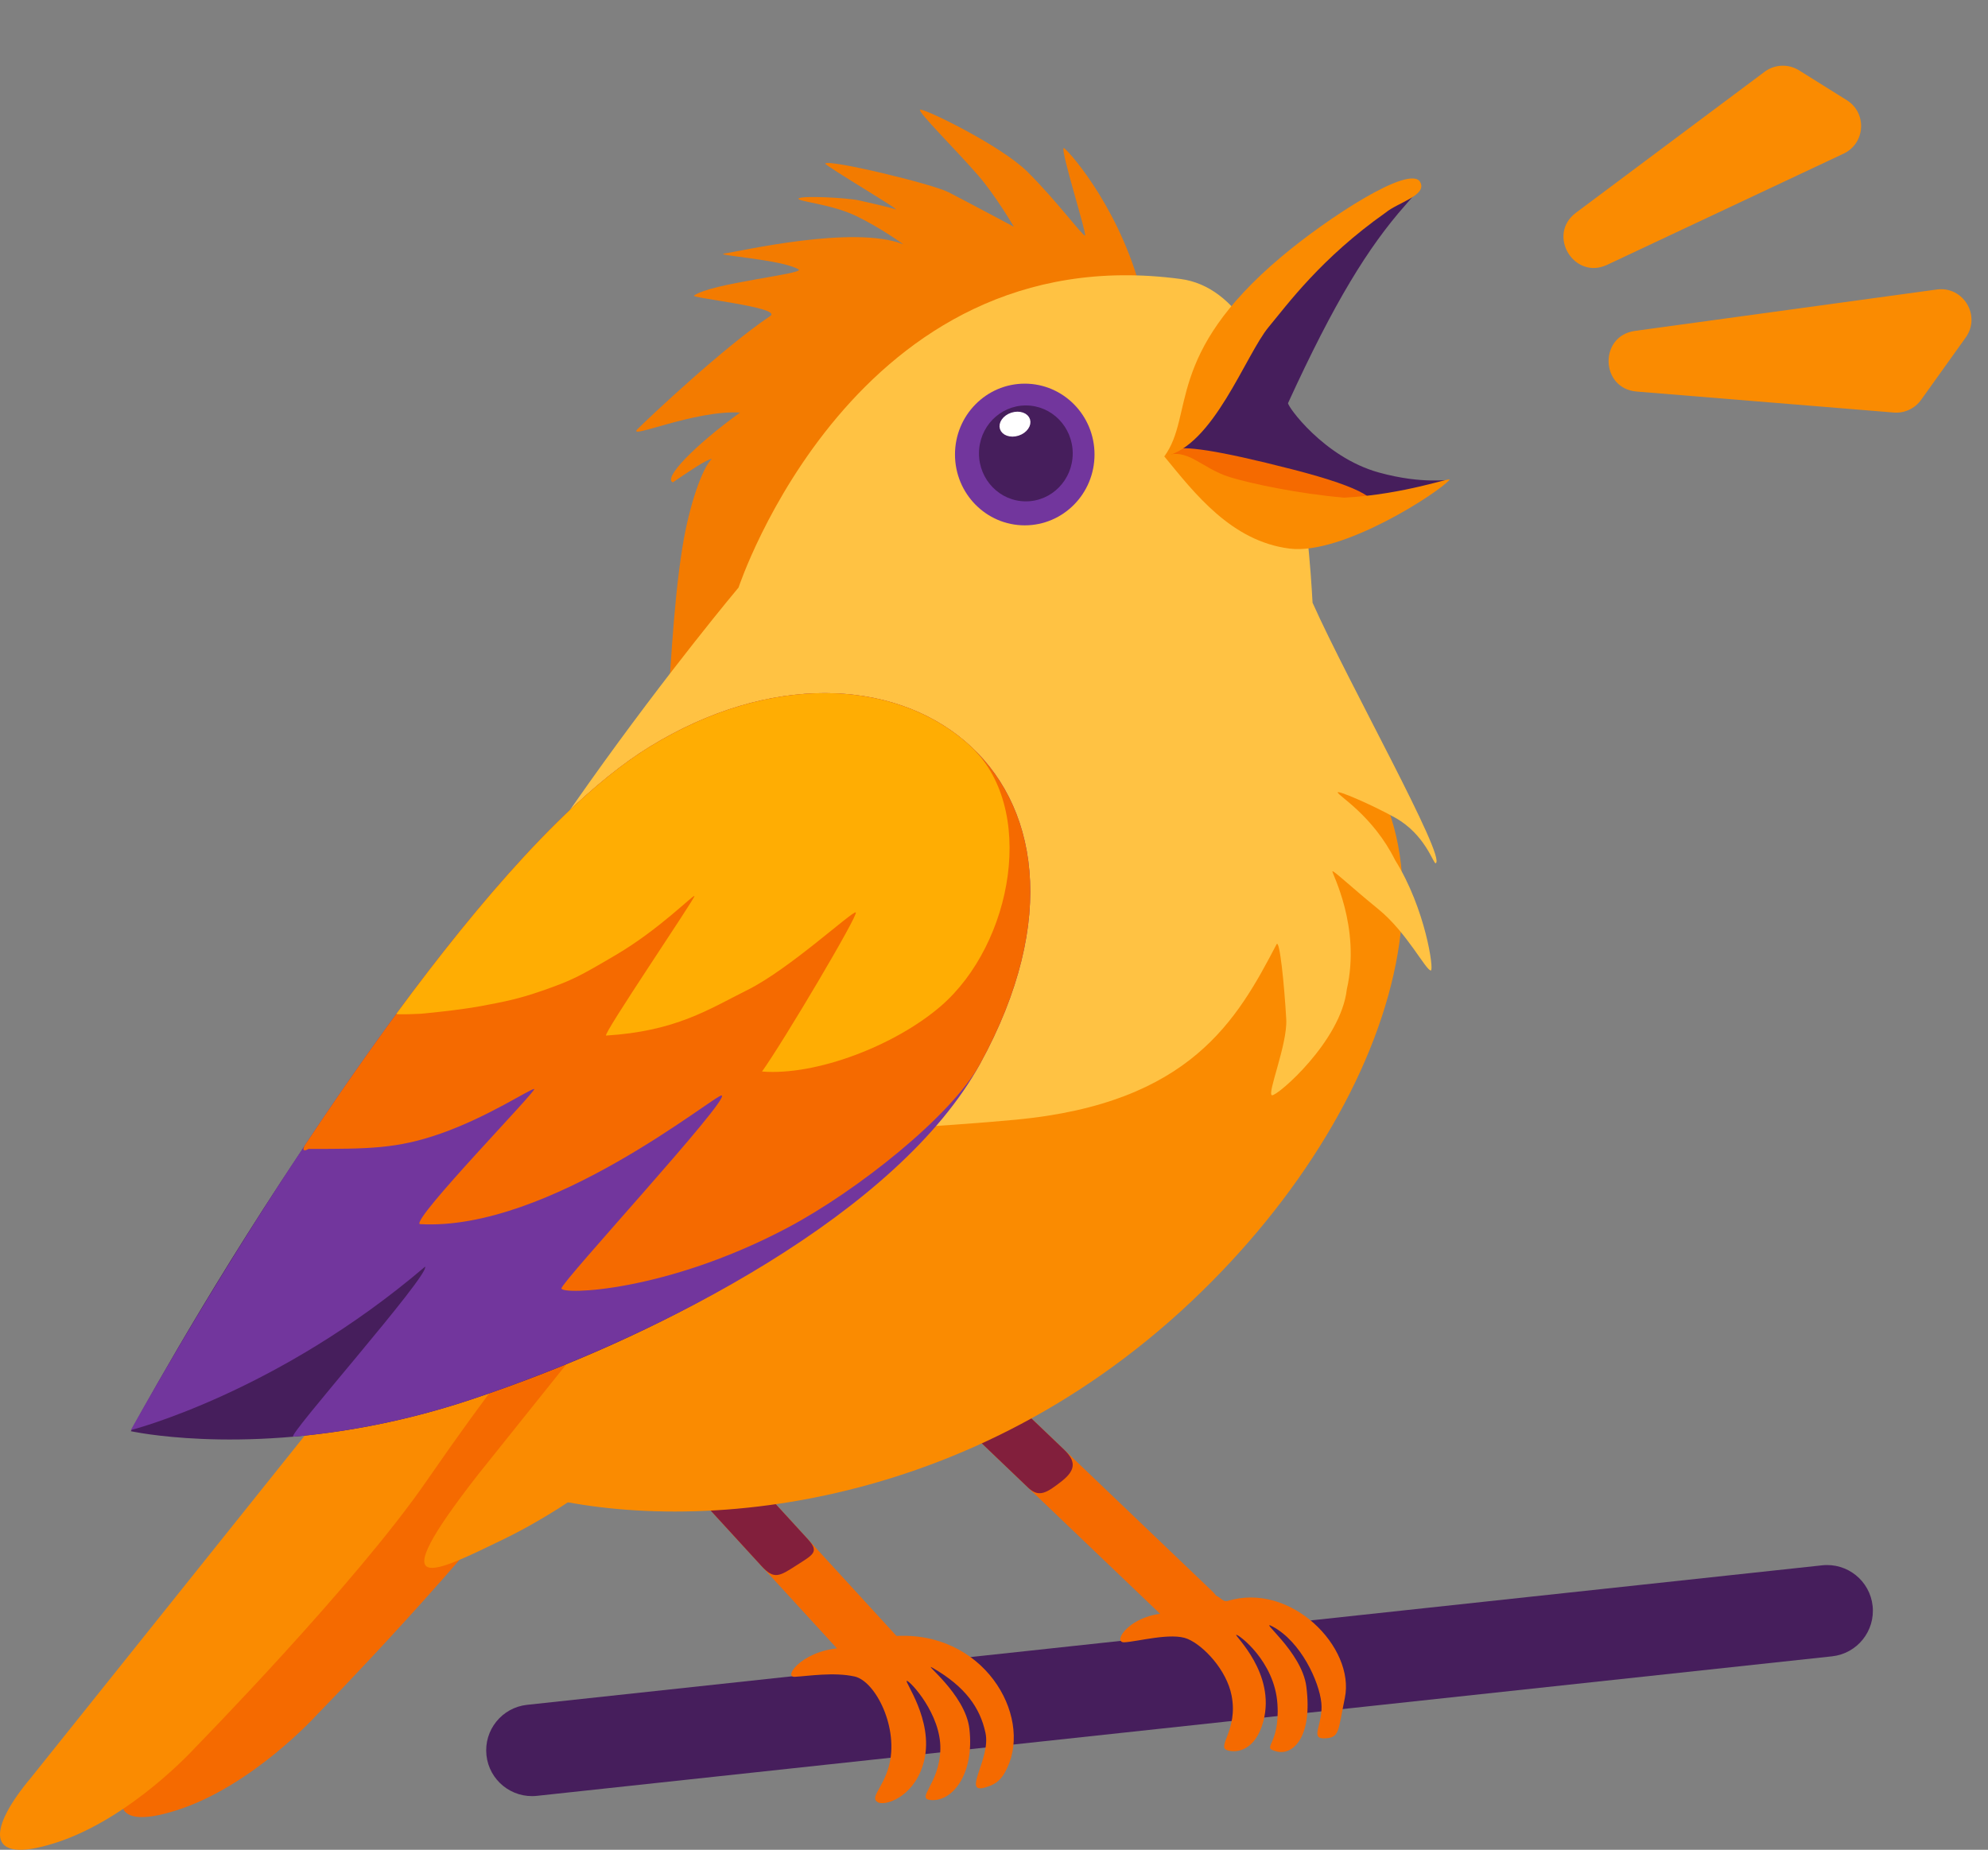 <svg xmlns="http://www.w3.org/2000/svg" version="1.1" xmlns:xlink="http://www.w3.org/1999/xlink" width="202" height="188"><rect width="100%" height="100%" fill="#808080" stroke="none"/><svg width="202" height="188" viewBox="0 0 202 188" fill="none" xmlns="http://www.w3.org/2000/svg">
<path d="M185.152 159.088C187.707 158.813 190.001 160.661 190.276 163.215C190.551 165.77 188.703 168.064 186.149 168.339L54.553 182.518C51.998 182.793 49.704 180.945 49.429 178.391C49.153 175.836 51.001 173.542 53.556 173.267L185.152 159.088Z" fill="#461E5C"></path>
<path d="M71.08 144.416L91.573 166.792C92.565 167.875 92.491 169.556 91.408 170.548C90.325 171.54 88.644 171.466 87.652 170.383L67.159 148.007L67.114 147.956C66.17 146.872 66.258 145.227 67.324 144.251C68.39 143.275 70.036 143.331 71.033 144.366L71.08 144.416Z" fill="#F56A00"></path>
<path d="M71.08 144.416L82.081 156.428C83.272 157.731 82.639 157.991 80.974 159.062C79.208 160.197 78.67 160.576 77.385 159.172L67.159 148.007L67.114 147.956C66.17 146.872 66.258 145.227 67.324 144.251C68.39 143.275 70.036 143.331 71.033 144.366L71.08 144.416Z" fill="#821F3C"></path>
<path d="M101.292 140.803L123.224 161.771C124.285 162.786 124.323 164.469 123.308 165.53C122.293 166.591 120.611 166.629 119.549 165.614L97.618 144.647L97.569 144.599C96.556 143.579 96.535 141.932 97.534 140.888C98.532 139.843 100.179 139.79 101.242 140.757L101.292 140.803Z" fill="#F56A00"></path>
<path d="M101.292 140.803L108.138 147.348L108.186 147.396C109.2 148.415 109.441 149.314 107.89 150.532C106.339 151.751 105.577 152.204 104.513 151.238L104.463 151.191L97.618 144.647L97.569 144.599C96.556 143.579 96.535 141.932 97.534 140.888C98.532 139.843 100.179 139.79 101.242 140.757L101.292 140.803Z" fill="#821F3C"></path>
<path d="M86.136 167.485C81.798 167.393 79.446 170.488 80.767 170.419C82.088 170.351 84.712 169.918 86.836 170.388C88.961 170.859 91.398 175.656 90.303 179.566C89.67 181.825 88.24 182.774 89.304 183.217C90.278 183.508 93.097 182.376 93.913 178.887C94.873 174.788 91.8 170.799 92.148 170.828C92.495 170.857 95.626 174.228 95.549 177.778C95.472 181.328 92.988 182.811 94.591 182.944C96.796 183.126 99.019 180.288 98.501 175.711C98.095 172.121 93.484 168.766 94.814 169.538C98.06 171.42 99.584 173.539 100.135 176.12C100.702 178.772 97.68 182.395 100.135 181.659C101.243 181.326 101.779 180.883 102.351 179.665C104.895 174.237 99.877 165.689 90.916 166.281C90.815 166.599 89.882 167.565 86.136 167.485Z" fill="#F56A00"></path>
<path d="M114.238 166.912C112.916 166.968 114.919 163.809 119.256 163.942L122.078 162.498C122.318 162.33 122.537 162.203 122.733 162.163C124.028 161.895 123.952 162.827 124.727 162.717C131.139 160.727 137.721 167.424 136.648 172.576C135.938 175.982 136.137 176.616 134.586 176.674C133.035 176.732 134.475 175.234 134.261 173.068C134.047 170.902 132.178 166.838 129.315 165.314C127.697 164.453 132.279 167.83 132.737 171.415C133.395 176.548 131.374 178.446 129.712 178.003C128.051 177.56 130.09 177.49 129.797 173.152C129.505 168.815 125.824 166.081 125.614 166.151C125.403 166.22 129.66 170.063 128.371 174.928C127.586 177.891 125.698 178.192 124.727 177.892C123.556 177.53 125.832 175.851 125.14 172.316C124.631 169.714 122.303 167.249 120.664 166.563C119.025 165.878 115.56 166.855 114.238 166.912Z" fill="#F56A00"></path>
<path d="M110.252 23.939C110.462 23.846 107.748 15.298 108.077 15.041C108.217 14.931 113.361 20.454 115.779 28.986C121.339 31.359 125.568 34.063 129.349 39.589C123.419 42.626 119.705 82.252 103.251 85.467C102.193 85.674 68.659 73.661 67.688 73.836C68.09 69.641 68.335 61.842 69.345 55.59C70.059 51.176 71.412 47.465 72.335 46.635C71.714 46.738 70.103 47.847 68.371 49.022C67.349 48.629 70.514 45.319 75.198 41.93C70.57 41.656 63.64 44.754 64.773 43.618C65.933 42.455 73.539 35.277 78.297 32.095C79.394 31.239 70.188 30.282 70.515 30.044C72.259 28.771 81.697 27.853 81.159 27.39C79.49 26.357 72.339 25.943 73.623 25.765C75.136 25.555 86.781 22.827 91.791 24.834C91.791 24.834 89.503 23.157 86.955 21.934C84.409 20.71 80.772 20.456 81.159 20.161C81.547 19.867 86.081 20.099 87.288 20.368C88.123 20.554 90.435 21.071 90.968 21.269C91.927 21.625 83.712 16.773 83.854 16.617C84.255 16.174 94.714 18.677 96.411 19.552C98.183 20.465 103.022 23.047 103.022 23.047C103.022 23.047 101.137 19.838 99.4 17.838C97.084 15.172 93.297 11.431 93.48 11.156C93.662 10.881 101.666 14.745 104.406 17.464C107.298 20.335 110.042 24.032 110.252 23.939Z" fill="#F37B00"></path>
<path d="M121.073 132.255C143.123 111.436 150.981 82.19 131.197 70.754L44.641 147.431C46.409 149.008 49.228 150.438 52.838 151.525C68.081 156.117 97.409 154.598 121.073 132.255Z" fill="#FA8B01"></path>
<path d="M75.046 59.71C75.046 59.71 46.581 93.621 38.812 116.921C54.214 116.56 88.994 115.144 103.208 113.8C120.975 112.12 125.706 103.64 129.707 95.978C130.021 95.375 130.493 100.027 130.695 103.577C130.84 106.12 128.691 111.236 129.251 111.315C129.81 111.394 136.259 105.811 136.847 100.563C138.31 94.152 135.281 88.669 135.385 88.552C135.489 88.436 137.366 90.215 140.042 92.392C142.951 94.758 144.897 98.661 145.391 98.633C145.723 98.614 144.845 92.345 141.755 87.412C139.499 82.881 135.945 80.865 135.926 80.533C135.913 80.312 139.149 81.66 141.73 83.087C144.824 84.796 145.652 87.832 145.879 87.732C147.033 87.222 136.932 69.261 133.368 61.254L133.363 61.163C133.061 55.863 131.581 29.909 119.964 28.355C86.844 23.924 75.046 59.71 75.046 59.71Z" fill="#FFC243"></path>
<path d="M122.684 42.373C120.742 44.254 119.19 45.06 119.19 45.06C120.534 48.084 125.573 48.353 129.806 49.092C134.699 49.946 139.597 53.286 146.994 48.848C147.329 48.646 144.662 49.285 140.086 48.017C134.509 46.471 130.761 41.225 130.881 40.962C135.584 30.682 139.031 25.115 142.774 20.872C143.892 19.604 144.224 19.272 143.338 19.272C142.673 19.272 140.422 20.939 137.264 23.627C134.518 25.964 131.15 30.279 128.865 33.101C126.581 35.923 125.679 39.471 122.684 42.373Z" fill="#461E5C"></path>
<path d="M131.286 47.695C115.938 43.756 117.41 45.797 121.348 49.417C123.027 50.961 128.723 54.384 132.231 53.758C136.952 52.916 146.633 51.633 131.286 47.695Z" fill="#F56A00"></path>
<path d="M131.023 55.754C125.11 54.998 121.394 50.149 118.304 46.387C120.63 45.39 122.062 47.604 124.976 48.497C127.084 49.144 131.896 50.177 136.599 50.58C142.781 50.244 147.567 48.428 147.283 48.766C146.208 50.043 136.398 56.441 131.023 55.754Z" fill="#FA8B01"></path>
<path d="M130.196 26.098C118.304 36.11 121.394 42.157 118.304 46.39C123.288 45.39 126.568 36.042 128.92 33.221C130.801 30.963 134.228 26.233 140.812 21.596C142.022 20.589 145.045 19.85 144.306 18.506C143.29 16.657 134.885 22.151 130.196 26.098Z" fill="#FA8B01"></path>
<path d="M15.508 177.339L47.41 137.462L57.601 136.686L65.245 134.249C65.245 134.249 62.807 136.908 55.607 147.32C48.407 157.733 32.235 174.238 32.235 174.238C32.235 174.238 25.688 181.522 17.945 183.985C10.634 186.312 11.225 182.435 15.508 177.339Z" fill="#F56A00"></path>
<path d="M48.574 149.868L80.475 109.99L90.666 109.215L98.31 106.778C98.31 106.778 95.873 109.436 88.673 119.849C81.473 130.261 65.3 146.766 65.3 146.766C65.3 146.766 59.484 152.416 51.01 156.514C44.104 159.855 38.548 162.717 48.574 149.868Z" fill="#FA8B01"></path>
<path d="M3.157 180.662L35.059 140.785L45.25 140.009L52.893 137.572C52.893 137.572 50.456 140.231 43.256 150.643C36.056 161.056 19.884 177.561 19.884 177.561C19.884 177.561 13.337 184.845 5.594 187.309C-1.717 189.635 -1.126 185.758 3.157 180.662Z" fill="#FA8B01"></path>
<path d="M95.708 113.001C118.304 84.181 90.388 59.922 66.684 76.094C41.094 93.554 13.293 145.457 13.293 145.457C13.293 145.457 13.367 145.474 13.514 145.502C13.698 145.538 13.996 145.594 14.4 145.658C18.2 146.268 31.386 147.734 47.853 142.245C67.46 135.709 86.186 125.146 95.708 113.001Z" fill="#461E5C"></path>
<path d="M99.583 108.127C115.754 78.626 90.473 60.875 66.021 75.892C44.198 89.296 13.293 145.346 13.293 145.346C13.293 145.346 28.136 141.58 43.201 128.73C43.644 129.616 29.022 146.084 29.797 146.016C34.999 145.559 41.154 144.477 47.853 142.244C67.46 135.709 91.386 123.081 99.583 108.127Z" fill="#72369D"></path>
<path d="M99.583 108.127C115.754 78.626 90.472 60.875 66.021 75.892C54.926 82.707 41.483 100.544 30.948 116.435C30.899 116.509 30.573 117.21 31.348 116.767C37.441 116.767 40.321 116.767 44.752 115.216C49.594 113.522 53.835 110.675 54.278 110.675C54.721 110.675 41.871 123.857 42.647 124.41C55.829 125.186 72.777 111.118 73.331 111.339C74.217 111.694 57.047 130.281 57.047 130.946C57.047 131.611 67.657 131.342 80.088 124.743C86.996 121.075 96.655 113.469 99.583 108.127Z" fill="#F56A00"></path>
<path d="M75.988 100.595C80.25 98.464 86.622 92.56 86.955 92.73C87.287 92.9 79.644 105.801 77.428 108.903C82.967 109.346 90.984 106.238 95.595 102.256C102.906 95.942 105.471 82.006 98.441 75.671C91.143 69.096 78.474 68.243 66.02 75.892C58.004 80.816 48.763 91.492 40.278 103.032C40.181 103.164 42.757 103.032 42.757 103.032C42.757 103.032 46.492 102.696 48.85 102.256C51.304 101.798 52.694 101.525 55.052 100.705C58.141 99.632 58.819 99.265 62.585 97.05C67.007 94.449 70.45 90.903 70.561 91.068C70.671 91.234 61.145 105.247 61.589 105.247C68.678 104.804 72.001 102.589 75.988 100.595Z" fill="#FFAD03"></path>
<ellipse cx="104.125" cy="46.192" rx="7.089" ry="7.2" fill="#72369D"></ellipse>
<ellipse cx="104.236" cy="46.081" rx="4.763" ry="4.874" fill="#461E5C"></ellipse>
<path d="M102.915 42.417C103.242 42.311 103.552 42.322 103.783 42.404C104.013 42.486 104.138 42.624 104.182 42.766C104.226 42.908 104.203 43.095 104.061 43.297C103.92 43.5 103.673 43.693 103.346 43.799C103.02 43.905 102.71 43.893 102.48 43.811C102.25 43.73 102.125 43.592 102.08 43.45C102.036 43.307 102.06 43.121 102.201 42.918C102.343 42.715 102.589 42.523 102.915 42.417Z" fill="white" stroke="white"></path>
<path d="M179.3 7.295C180.325 6.529 181.715 6.471 182.801 7.149L187.649 10.18C189.732 11.481 189.548 14.571 187.326 15.616L163.311 26.911C159.93 28.502 157.141 23.858 160.134 21.62L179.3 7.295Z" fill="#FA8B01"></path>
<path d="M196.792 29.424C199.488 29.054 201.319 32.088 199.736 34.301L195.201 40.64C194.567 41.527 193.513 42.016 192.426 41.927L166.298 39.794C162.602 39.492 162.455 34.134 166.129 33.63L196.792 29.424Z" fill="#FA8B01"></path>
</svg><style>@media (prefers-color-scheme: light) { :root { filter: none; } }
@media (prefers-color-scheme: dark) { :root { filter: none; } }
</style></svg>